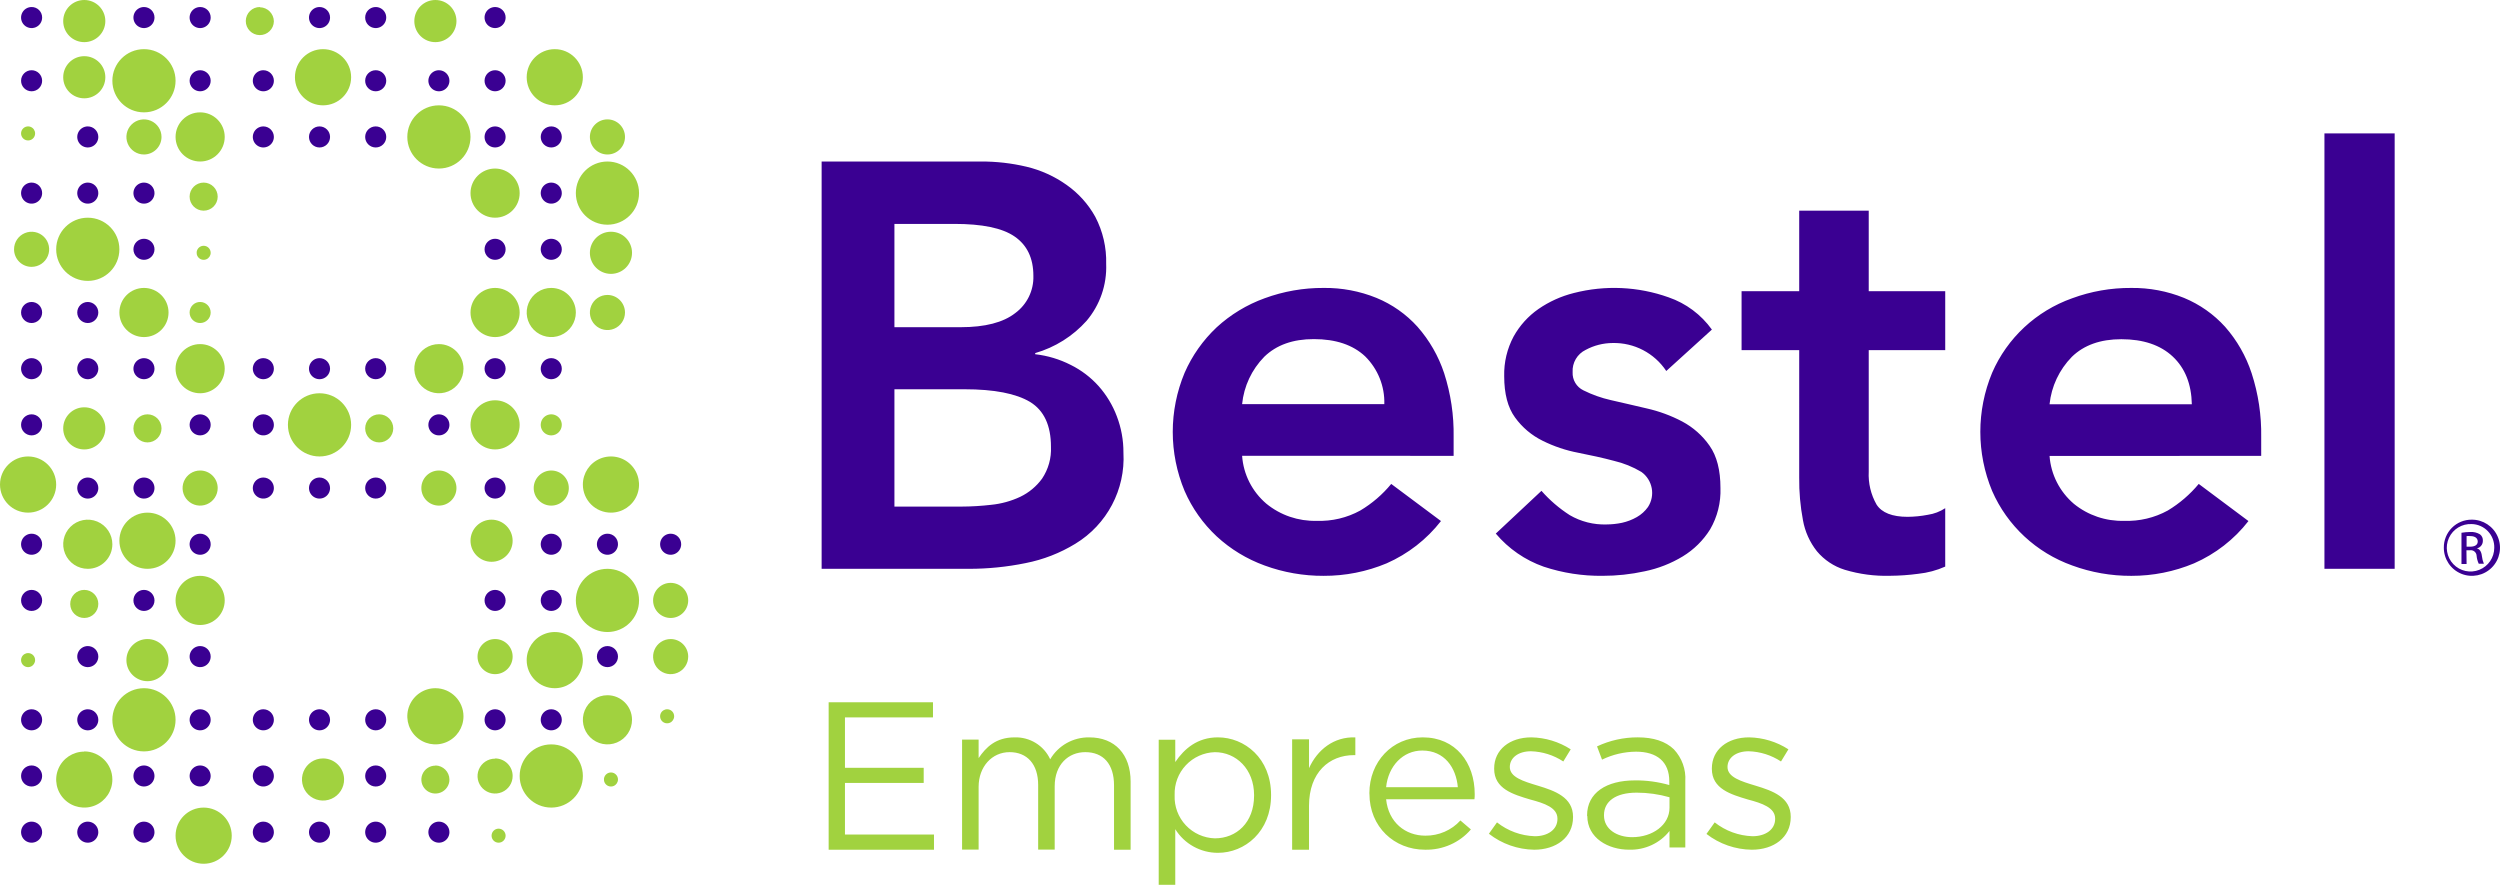 <svg xmlns="http://www.w3.org/2000/svg" width="356" height="126" viewBox="0 0 356 126">
    <g fill="none">
        <path fill="#A1D23F" d="M118 100L132.857 100 132.857 102.161 120.323 102.161 120.323 109.332 131.535 109.332 131.535 111.493 120.323 111.493 120.323 118.839 133 118.839 133 121 118 121zM137 105.32h2.355v2.633c1.043-1.541 2.451-2.95 5.111-2.95 2.176-.073 4.181 1.158 5.082 3.12 1.147-1.965 3.28-3.16 5.573-3.12 3.644 0 5.879 2.42 5.879 6.299V121h-2.362v-9.167c0-3.032-1.527-4.728-4.098-4.728-2.392 0-4.352 1.763-4.352 4.853v9.027h-2.354v-9.211c0-2.95-1.565-4.669-4.068-4.669-2.504 0-4.411 2.065-4.411 4.941v8.94H137V105.32zM165 105.335h2.358v3.18c1.291-1.899 3.157-3.515 6.075-3.515 3.798 0 7.567 2.979 7.567 8.191v.06c0 5.168-3.731 8.192-7.567 8.192-2.473.004-4.771-1.27-6.075-3.366V126H165v-20.665zm13.582 7.953v-.06c0-3.723-2.575-6.12-5.582-6.12-1.57.046-3.058.715-4.133 1.858-1.076 1.143-1.65 2.666-1.598 4.233v.06c-.063 1.572.508 3.104 1.585 4.254 1.076 1.15 2.57 1.822 4.146 1.867 3.067 0 5.582-2.234 5.582-6.092M184 105.28h2.404v4.107c1.187-2.62 3.53-4.5 6.596-4.382v2.524h-.19c-3.53 0-6.406 2.465-6.406 7.21V121H184v-15.72zM195 112.995v-.058c0-4.416 3.218-7.937 7.6-7.937 4.696 0 7.399 3.608 7.399 8.089.005.241-.007.482-.038.722h-12.58c.337 3.319 2.763 5.188 5.585 5.188 1.912.018 3.737-.773 4.994-2.165l1.494 1.277c-1.606 1.883-4.017 2.947-6.54 2.887-4.353 0-7.907-3.233-7.907-7.974m12.588-.93c-.247-2.786-1.904-5.218-5.062-5.218-2.762 0-4.845 2.223-5.151 5.217h10.213zM212 118.752l1.172-1.645c1.535 1.216 3.423 1.907 5.385 1.972 1.868 0 3.223-.96 3.223-2.452v-.058c0-1.557-1.839-2.183-3.883-2.721-2.44-.728-5.128-1.521-5.128-4.366v-.058c0-2.663 2.198-4.424 5.297-4.424 1.992.036 3.933.625 5.604 1.703l-1.055 1.731c-1.368-.903-2.965-1.407-4.608-1.455-1.831 0-3.01.953-3.01 2.241 0 1.455 1.926 2.037 4.007 2.663 2.403.728 4.996 1.645 4.996 4.424v.058c0 2.91-2.44 4.635-5.538 4.635-2.34-.037-4.601-.834-6.44-2.27M226 116.186v-.065c0-3.254 2.775-4.993 6.81-4.993 1.657-.016 3.307.208 4.897.662v-.538c0-2.78-1.755-4.214-4.74-4.214-1.68.015-3.335.403-4.837 1.135l-.713-1.885c1.806-.854 3.79-1.294 5.798-1.288 2.25 0 3.967.568 5.144 1.703 1.151 1.23 1.738 2.861 1.628 4.52v9.46h-2.25v-2.35c-1.363 1.74-3.509 2.732-5.76 2.664-2.955 0-5.947-1.645-5.947-4.81m11.707-1.202v-1.455c-1.52-.434-3.096-.654-4.68-.655-3 0-4.65 1.251-4.65 3.195v.058c0 1.943 1.845 3.086 4.005 3.086 2.925 0 5.325-1.74 5.325-4.192M243 118.752l1.172-1.645c1.535 1.216 3.423 1.907 5.385 1.972 1.868 0 3.223-.96 3.223-2.452v-.058c0-1.557-1.839-2.183-3.883-2.721-2.44-.728-5.128-1.521-5.128-4.366v-.058c0-2.663 2.198-4.424 5.304-4.424 1.99.036 3.929.626 5.597 1.703l-1.055 1.731c-1.368-.903-2.965-1.407-4.608-1.455-1.831 0-3.01.953-3.01 2.241 0 1.455 1.926 2.037 4.007 2.663 2.41.728 4.996 1.645 4.996 4.424v.058c0 2.91-2.44 4.635-5.538 4.635-2.344-.026-4.614-.816-6.462-2.248M71 118c-.552 0-1 .448-1 1s.448 1 1 1 1-.448 1-1c-.004-.55-.45-.996-1-1M29 115c-2.21 0-4 1.79-4 4s1.79 4 4 4 4-1.79 4-4c-.004-2.207-1.793-3.996-4-4M87.008 110c-.405-.003-.772.238-.93.612-.157.373-.073.805.212 1.092.285.288.716.375 1.09.22.375-.154.62-.519.62-.924 0-.55-.443-.996-.992-1M78.5 106c-2.485 0-4.5 2.015-4.5 4.5s2.015 4.5 4.5 4.5 4.5-2.015 4.5-4.5-2.015-4.5-4.5-4.5M70.5 108.03c-1.013 0-1.926.608-2.312 1.54-.385.93-.167 2.001.552 2.71.72.709 1.799.916 2.732.524.934-.391 1.537-1.304 1.528-2.311.002-.66-.26-1.295-.73-1.763-.469-.467-1.106-.73-1.77-.73M62.007 109.027c-.812-.003-1.545.483-1.855 1.228-.31.745-.136 1.603.441 2.17.577.568 1.442.732 2.19.417.747-.316 1.228-1.049 1.217-1.855-.018-1.087-.9-1.965-1.993-1.987M46.007 108c-1.22-.003-2.32.734-2.783 1.863-.462 1.129-.195 2.425.676 3.28.871.853 2.173 1.095 3.292.61 1.12-.485 1.834-1.6 1.807-2.819-.04-1.627-1.365-2.927-2.992-2.934M12 107.03c-1.62 0-3.08.974-3.698 2.466-.617 1.491-.27 3.207.878 4.345 1.149 1.138 2.873 1.473 4.367.849 1.494-.624 2.462-2.084 2.453-3.698-.004-2.2-1.791-3.984-4-3.992M95.016 101c-.406-.006-.775.233-.935.606-.16.373-.078.806.206 1.095.285.29.716.378 1.092.224.375-.153.62-.519.621-.925.002-.263-.1-.516-.285-.704-.184-.187-.436-.294-.699-.296M86.5 99c-1.416 0-2.693.854-3.234 2.162-.541 1.31-.24 2.815.762 3.816 1.003 1 2.51 1.297 3.817.753 1.307-.544 2.158-1.823 2.155-3.239-.004-1.93-1.57-3.492-3.5-3.492M62.015 98c-1.619-.006-3.082.964-3.706 2.459-.624 1.494-.286 3.217.857 4.364 1.143 1.147 2.865 1.492 4.361.874C65.024 105.079 66 103.619 66 102c-.004-2.201-1.783-3.987-3.985-4M20.5 98c-2.485 0-4.5 2.015-4.5 4.5s2.015 4.5 4.5 4.5 4.5-2.015 4.5-4.5-2.015-4.5-4.5-4.5M95.508 91c-1.012-.003-1.926.604-2.315 1.538-.39.934-.178 2.01.536 2.727.715.717 1.79.932 2.726.545C97.39 95.424 98 94.512 98 93.5c0-1.378-1.114-2.496-2.492-2.5M79 98c1.618 0 3.077-.975 3.696-2.47.619-1.496.275-3.217-.87-4.36-1.146-1.144-2.867-1.485-4.362-.863-1.494.621-2.467 2.082-2.464 3.7 0 1.06.422 2.077 1.172 2.826.75.75 1.768 1.169 2.828 1.167M70.5 91c-1.38 0-2.5 1.12-2.5 2.5s1.12 2.5 2.5 2.5 2.5-1.12 2.5-2.5c.002-.664-.26-1.3-.73-1.77s-1.106-.732-1.77-.73M21.007 91c-1.657-.004-3.003 1.336-3.007 2.993-.004 1.657 1.336 3.003 2.993 3.007 1.657.004 3.003-1.336 3.007-2.993-.004-1.653-1.34-2.995-2.993-3.007M4.016 93c-.406-.006-.775.233-.935.606-.16.373-.078.806.206 1.095.285.29.716.378 1.092.224.375-.153.62-.519.621-.925.002-.263-.1-.516-.285-.704-.184-.187-.436-.294-.699-.296M95.507 88c1.38-.004 2.497-1.126 2.493-2.507-.004-1.38-1.126-2.497-2.507-2.493-1.38.004-2.497 1.126-2.493 2.507.007 1.379 1.128 2.493 2.507 2.493M86.5 81c-2.485 0-4.5 2.015-4.5 4.5s2.015 4.5 4.5 4.5 4.5-2.015 4.5-4.5-2.015-4.5-4.5-4.5M28.516 89c1.93-.009 3.49-1.58 3.484-3.51-.006-1.931-1.574-3.493-3.505-3.49-1.931.003-3.495 1.569-3.495 3.5 0 .93.37 1.824 1.03 2.48.66.657 1.555 1.024 2.486 1.02M10 86.034c.02 1.1.924 1.98 2.025 1.966 1.1-.014 1.984-.915 1.975-2.016-.009-1.1-.905-1.988-2.006-1.984-.536 0-1.05.215-1.424.598-.375.383-.58.9-.57 1.436M69.993 74c-1.656.004-2.996 1.349-2.993 3.005C67.003 78.66 68.347 80 70.002 80 71.658 79.999 73 78.656 73 77c-.008-1.656-1.351-2.996-3.007-3M21.007 81c2.208-.004 3.996-1.797 3.993-4.005C24.997 74.787 23.206 73 20.998 73 18.789 73.001 17 74.792 17 77c0 1.062.422 2.08 1.174 2.83.752.751 1.771 1.172 2.833 1.17M16 77.508c.003-1.416-.848-2.695-2.155-3.24-1.308-.543-2.814-.246-3.817.754-1.003 1-1.303 2.507-.762 3.816C9.807 80.146 11.084 81 12.5 81c.928.002 1.818-.365 2.474-1.02.657-.655 1.026-1.545 1.026-2.472M87 73c1.618 0 3.077-.975 3.696-2.47.619-1.496.275-3.217-.87-4.36-1.146-1.144-2.867-1.485-4.362-.863-1.494.621-2.467 2.082-2.464 3.7 0 1.06.422 2.077 1.172 2.826.75.75 1.768 1.169 2.828 1.167M76 69.5c0 1.38 1.118 2.499 2.498 2.5 1.38.001 2.5-1.115 2.502-2.495.003-1.38-1.113-2.5-2.492-2.505-1.382 0-2.504 1.118-2.508 2.5M62.507 67c-1.381-.004-2.503 1.113-2.507 2.493-.004 1.381 1.113 2.503 2.493 2.507 1.381.004 2.503-1.113 2.507-2.493 0-1.38-1.114-2.5-2.493-2.507M28.508 67c-1.013-.003-1.927.605-2.316 1.54-.39.935-.176 2.012.54 2.728.716.716 1.793.93 2.728.54.935-.389 1.543-1.303 1.54-2.316-.004-1.374-1.118-2.488-2.492-2.492M4.007 65C1.798 64.996.004 66.784 0 68.993-.004 71.202 1.784 72.996 3.993 73c2.209.004 4.003-1.784 4.007-3.993 0-2.207-1.785-4-3.993-4.007M70.5 57c-1.933 0-3.5 1.567-3.5 3.5s1.567 3.5 3.5 3.5 3.5-1.567 3.5-3.5c-.004-1.931-1.569-3.496-3.5-3.5M54 59c-1.105 0-2 .895-2 2s.895 2 2 2 2-.895 2-2-.895-2-2-2M45.5 56c-2.485 0-4.5 2.015-4.5 4.5s2.015 4.5 4.5 4.5 4.5-2.015 4.5-4.5-2.015-4.5-4.5-4.5M19 61c0 1.105.895 2 2 2s2-.895 2-2-.895-2-2-2-2 .895-2 2M12.007 64c1.657-.004 2.997-1.35 2.993-3.007-.004-1.657-1.35-2.997-3.007-2.993-1.657.004-2.997 1.35-2.993 3.007 0 .797.317 1.56.882 2.122.564.561 1.33.875 2.125.871M80 60.508c.003-.608-.36-1.158-.922-1.392-.561-.234-1.209-.107-1.639.323-.43.43-.557 1.078-.323 1.639.234.561.784.925 1.392.922.82-.009 1.483-.672 1.492-1.492M62.508 49c-1.416-.003-2.695.848-3.24 2.155-.543 1.308-.246 2.814.754 3.817 1 1.003 2.507 1.303 3.816.762C65.146 55.193 66 53.916 66 52.5c0-1.93-1.562-3.496-3.492-3.5M28.508 56c1.933-.004 3.496-1.575 3.492-3.508-.004-1.933-1.575-3.496-3.508-3.492-1.933.004-3.496 1.575-3.492 3.508 0 .929.37 1.82 1.028 2.475.659.655 1.55 1.021 2.48 1.017M86.508 42c-1.012-.003-1.926.604-2.315 1.538-.39.934-.178 2.01.537 2.727.714.717 1.79.932 2.725.545C88.39 46.424 89 45.512 89 44.5c-.004-1.376-1.116-2.492-2.492-2.5M78.508 41c-1.416-.003-2.695.848-3.24 2.155-.543 1.308-.246 2.814.754 3.817 1 1.003 2.507 1.303 3.816.762C81.146 47.193 82 45.916 82 44.5c-.004-1.928-1.564-3.491-3.492-3.5M70.5 41c-1.933 0-3.5 1.567-3.5 3.5s1.567 3.5 3.5 3.5 3.5-1.567 3.5-3.5c-.004-1.931-1.569-3.496-3.5-3.5M27 44.52c.011.826.688 1.487 1.514 1.48.825-.008 1.49-.681 1.486-1.507-.004-.825-.674-1.493-1.5-1.493-.397-.002-.779.155-1.06.435-.282.28-.44.661-.44 1.058M17 44.5c0 1.933 1.567 3.5 3.5 3.5s3.5-1.567 3.5-3.5-1.567-3.5-3.5-3.5-3.5 1.567-3.5 3.5M86.978 33c-1.654.012-2.986 1.36-2.978 3.015.008 1.654 1.353 2.989 3.007 2.985C88.661 38.996 90 37.654 90 36c.002-.795-.312-1.558-.874-2.12-.561-.564-1.324-.88-2.119-.88M30 36c0-.55-.443-.996-.992-1-.405-.003-.772.238-.93.612-.157.373-.073.805.212 1.092.285.288.716.375 1.09.22.375-.154.62-.519.62-.924M12.5 40c2.485 0 4.5-2.015 4.5-4.5S14.985 31 12.5 31 8 33.015 8 35.5s2.015 4.5 4.5 4.5M4.5 38c1.012 0 1.924-.61 2.31-1.545.387-.935.172-2.011-.545-2.725-.716-.715-1.793-.927-2.727-.537-.934.389-1.541 1.303-1.538 2.315 0 .662.264 1.297.733 1.765.469.467 1.105.729 1.767.727M86.5 23c-2.484 0-4.499 2.013-4.5 4.498-.001 2.484 2.01 4.5 4.495 4.502 2.485.003 4.501-2.009 4.505-4.493 0-2.486-2.014-4.503-4.5-4.507M70.5 24c-1.932 0-3.499 1.565-3.5 3.497-.001 1.932 1.563 3.5 3.495 3.503 1.932.003 3.5-1.56 3.505-3.492 0-1.934-1.566-3.504-3.5-3.508M29.008 26c-1.104-.004-2.002.886-2.008 1.99-.006 1.103.884 2.003 1.987 2.01 1.104.007 2.004-.88 2.013-1.984.004-1.106-.886-2.007-1.992-2.016M86.507 22c1.38-.004 2.495-1.125 2.493-2.504-.002-1.38-1.122-2.497-2.502-2.496-1.38.001-2.498 1.12-2.498 2.5.004 1.382 1.125 2.5 2.507 2.5M62.5 15c-2.485 0-4.5 2.015-4.5 4.5s2.015 4.5 4.5 4.5 4.5-2.015 4.5-4.5-2.015-4.5-4.5-4.5M28.508 23c1.932-.004 3.495-1.573 3.492-3.505-.003-1.932-1.57-3.496-3.503-3.495-1.932.001-3.497 1.568-3.497 3.5 0 .93.37 1.821 1.028 2.478.658.656 1.55 1.024 2.48 1.022M23 19.508c.003-1.012-.604-1.926-1.538-2.315-.934-.39-2.01-.178-2.727.537-.717.714-.932 1.79-.545 2.725.386.935 1.298 1.545 2.31 1.545 1.376-.004 2.492-1.116 2.5-2.492M4.016 20c.545-.005.984-.447.984-.992.003-.407-.24-.775-.616-.931-.375-.156-.808-.07-1.094.219-.286.289-.37.722-.21 1.096.16.374.53.614.936.608M79.007 15c2.21-.004 3.997-1.798 3.993-4.007-.004-2.21-1.798-3.997-4.007-3.993-2.21.004-3.997 1.798-3.993 4.007.002 1.061.425 2.078 1.177 2.827.751.748 1.77 1.168 2.83 1.166M46.008 15c2.209-.004 3.996-1.799 3.992-4.008-.004-2.209-1.799-3.996-4.008-3.992-2.209.004-3.996 1.799-3.992 4.008 0 1.061.423 2.079 1.175 2.828.752.75 1.771 1.168 2.833 1.164M20.5 7C18.015 7 16 9.015 16 11.5s2.015 4.5 4.5 4.5 4.5-2.015 4.5-4.5S22.985 7 20.5 7M12.007 14c1.657-.004 2.997-1.35 2.993-3.007-.004-1.657-1.35-2.997-3.007-2.993-1.657.004-2.997 1.35-2.993 3.007 0 .797.317 1.56.882 2.122.564.561 1.33.875 2.125.871M62.007 6c1.657-.004 2.997-1.35 2.993-3.007C64.996 1.336 63.65-.004 61.993 0 60.336.004 58.996 1.35 59 3.007c-.002.797.315 1.562.88 2.124.564.562 1.33.875 2.127.869M37.013 1C35.911.993 35.011 1.878 35 2.98c-.011 1.102.871 2.005 1.973 2.02 1.102.015 2.008-.864 2.027-1.966-.018-1.092-.895-1.975-1.987-2M12.007 6c1.657-.004 2.997-1.35 2.993-3.007C14.996 1.336 13.65-.004 11.993 0 10.336.004 8.996 1.35 9 3.007c0 .797.317 1.56.882 2.122.564.561 1.33.875 2.125.871"/>
        <path fill="#3A0092" d="M117 23h22.678c2.187-.012 4.367.237 6.494.741 2.055.489 3.995 1.369 5.714 2.591 1.688 1.185 3.083 2.737 4.08 4.538 1.084 2.072 1.618 4.386 1.553 6.721.115 2.952-.882 5.84-2.794 8.099-1.955 2.185-4.49 3.776-7.312 4.59v.162c1.762.2 3.474.714 5.053 1.518 1.509.747 2.86 1.774 3.983 3.027 1.117 1.26 1.993 2.713 2.585 4.286.634 1.655.954 3.412.944 5.182.292 5.253-2.341 10.24-6.85 12.977-2.178 1.331-4.576 2.264-7.082 2.754-2.663.545-5.374.818-8.092.814H117V23zm10.366 23.593h9.436c3.468 0 6.056-.669 7.765-2.006 1.682-1.238 2.649-3.218 2.586-5.3 0-2.51-.884-4.375-2.668-5.604-1.783-1.229-4.644-1.799-8.59-1.799h-8.53v14.709zm0 25.546h9.533c1.415-.005 2.83-.089 4.235-.252 1.437-.142 2.84-.527 4.147-1.14 1.237-.593 2.307-1.483 3.113-2.59.896-1.34 1.339-2.93 1.263-4.538 0-3.04-.99-5.167-2.972-6.381-2.006-1.2-5.105-1.807-9.333-1.807h-9.986V72.14zM176.877 64.905c.182 2.639 1.425 5.096 3.453 6.823 2.012 1.643 4.558 2.51 7.167 2.441 2.166.077 4.312-.431 6.207-1.47 1.68-1 3.17-2.282 4.406-3.787l7.085 5.286c-2.034 2.611-4.694 4.68-7.74 6.022-2.84 1.187-5.893 1.792-8.976 1.78-2.865.012-5.709-.486-8.395-1.471-2.536-.919-4.859-2.331-6.832-4.154-1.95-1.823-3.502-4.02-4.562-6.456-2.253-5.391-2.253-11.445 0-16.837 1.066-2.438 2.617-4.638 4.562-6.47 1.976-1.816 4.299-3.224 6.832-4.14 2.686-.988 5.53-1.486 8.395-1.47 2.582-.033 5.144.45 7.532 1.419 2.235.92 4.231 2.324 5.842 4.11 1.701 1.932 2.992 4.182 3.796 6.617.945 2.932 1.4 5.997 1.347 9.073v2.691l-30.12-.007zm20.25-7.353c.076-2.537-.906-4.993-2.716-6.794-1.757-1.654-4.198-2.47-7.323-2.47-2.977 0-5.307.83-7.048 2.507-1.798 1.834-2.913 4.216-3.163 6.757h20.25zM237.278 52.83c-1.696-2.552-4.58-4.056-7.642-3.985-1.334.008-2.646.34-3.821.97-1.21.582-1.95 1.836-1.874 3.177-.057 1.098.552 2.122 1.543 2.596 1.242.62 2.555 1.086 3.91 1.39 1.572.374 3.262.734 5.077 1.176 1.767.396 3.474 1.024 5.077 1.867 1.557.828 2.894 2.015 3.902 3.463 1.029 1.47 1.543 3.463 1.543 6.015.074 2.06-.435 4.1-1.47 5.882-.981 1.572-2.318 2.891-3.901 3.853-1.67 1.01-3.498 1.726-5.409 2.117-1.976.433-3.994.65-6.017.647-2.843.034-5.671-.406-8.37-1.301-2.655-.934-5.011-2.561-6.826-4.713l6.503-6.088c1.172 1.333 2.525 2.496 4.02 3.456 1.588.928 3.407 1.39 5.246 1.33.74-.004 1.479-.083 2.204-.235.743-.164 1.456-.439 2.116-.816.624-.355 1.163-.842 1.58-1.426 1.077-1.648.666-3.853-.933-5-1.214-.725-2.533-1.259-3.91-1.581-1.564-.42-3.262-.787-5.07-1.147-1.762-.333-3.47-.907-5.077-1.706-1.566-.767-2.918-1.908-3.938-3.323-1.029-1.407-1.543-3.368-1.543-5.882-.049-1.97.415-3.918 1.344-5.655.864-1.552 2.07-2.888 3.527-3.904 1.53-1.057 3.237-1.83 5.041-2.28 4.457-1.146 9.155-.934 13.49.611 2.485.854 4.642 2.46 6.173 4.596l-6.495 5.896zM248 49.86v-8.395h8.207V30h9.9v11.465H277v8.396h-10.893v17.298c-.083 1.641.305 3.272 1.12 4.7.745 1.155 2.238 1.737 4.416 1.737.97-.01 1.936-.106 2.887-.291.882-.129 1.725-.45 2.47-.939v8.314c-1.218.544-2.515.89-3.842 1.028-1.326.179-2.662.273-4 .283-2.188.064-4.372-.225-6.468-.856-1.547-.48-2.922-1.396-3.961-2.638-1.016-1.284-1.697-2.799-1.985-4.41-.38-2.008-.56-4.05-.537-6.094V49.861H248zM291.856 64.924c.19 2.64 1.44 5.096 3.469 6.824 2.01 1.633 4.551 2.493 7.153 2.42 2.17.078 4.318-.43 6.216-1.471 1.674-1.008 3.164-2.289 4.407-3.787l7.079 5.287c-2.033 2.616-4.698 4.686-7.75 6.023-2.825 1.182-5.863 1.787-8.932 1.78-2.866.013-5.71-.485-8.397-1.471-5.126-1.828-9.259-5.669-11.418-10.612-2.244-5.395-2.244-11.446 0-16.84 2.144-4.945 6.272-8.786 11.396-10.605 2.685-.99 5.53-1.488 8.397-1.47 2.582-.032 5.144.45 7.533 1.419 2.233.924 4.23 2.328 5.843 4.11 1.7 1.932 2.986 4.184 3.782 6.62.954 2.93 1.414 5.996 1.362 9.074v2.691l-30.14.008zm20.262-7.354c-.06-2.876-.96-5.148-2.717-6.795-1.757-1.647-4.206-2.471-7.325-2.471-2.977 0-5.324.836-7.042 2.508-1.799 1.835-2.919 4.216-3.178 6.758h20.262zM331 19H341V81H331zM351.971 74c1.621-.012 3.089.956 3.717 2.45.628 1.495.291 3.221-.852 4.37-1.143 1.15-2.867 1.496-4.365.876-1.498-.62-2.474-2.082-2.47-3.703-.014-1.06.399-2.08 1.146-2.83.747-.752 1.765-1.17 2.824-1.163zm0 .627c-1.38-.069-2.664.71-3.24 1.966-.577 1.257-.33 2.737.622 3.74.952 1.001 2.418 1.322 3.702.81 1.284-.511 2.127-1.753 2.129-3.136.025-.875-.3-1.724-.903-2.359s-1.435-1.002-2.31-1.021zm-.729 5.69h-.728v-4.452c.414-.069.833-.105 1.253-.109.485-.033.968.084 1.384.335.282.218.436.563.408.918.008.523-.355.978-.867 1.086.394.073.656.43.729 1.085.042.379.137.75.284 1.1h-.729c-.168-.357-.272-.742-.306-1.136-.01-.236-.119-.456-.301-.607-.182-.15-.42-.215-.653-.18h-.495l.021 1.96zm0-2.47h.518c.583 0 1.07-.211 1.07-.729 0-.393-.269-.78-1.07-.78-.172-.018-.346-.018-.518 0v1.509zM62.52 117c-.608-.008-1.161.352-1.4.912-.238.56-.115 1.208.312 1.641.427.434 1.074.566 1.637.335.563-.231.93-.78.931-1.388.004-.822-.658-1.492-1.48-1.5M53.507 117c-.607-.003-1.157.361-1.39.921-.235.56-.108 1.207.32 1.637.428.43 1.074.56 1.635.328.562-.231.928-.779.928-1.386.004-.398-.152-.78-.433-1.062-.28-.282-.662-.44-1.06-.438M45.514 117c-.608-.005-1.16.356-1.396.917-.236.56-.111 1.207.317 1.639.427.432 1.074.562 1.636.331.562-.231.929-.779.929-1.387 0-.823-.663-1.492-1.486-1.5M37.52 117c-.608-.008-1.161.352-1.4.912-.238.56-.115 1.208.312 1.641.427.434 1.074.566 1.637.335.563-.231.93-.78.931-1.388 0-.82-.66-1.489-1.48-1.5M20.514 117c-.608-.005-1.16.356-1.396.917-.236.56-.111 1.207.317 1.639.427.432 1.074.562 1.636.331.562-.231.929-.779.929-1.387 0-.823-.663-1.492-1.486-1.5M12.514 117c-.608-.005-1.16.356-1.396.917-.236.56-.111 1.207.317 1.639.427.432 1.074.562 1.636.331.562-.231.929-.779.929-1.387 0-.823-.663-1.492-1.486-1.5M4.514 117c-.608-.005-1.16.356-1.396.917-.236.56-.111 1.207.317 1.639.427.432 1.074.562 1.636.331.562-.231.929-.779.929-1.387.002-.396-.154-.776-.433-1.058-.278-.281-.657-.44-1.053-.442M53.5 109c-.828 0-1.499.67-1.5 1.498-.001.827.668 1.5 1.495 1.502.828.003 1.501-.666 1.505-1.493.004-.4-.153-.784-.435-1.067-.282-.283-.665-.442-1.065-.44M37.514 109c-.608-.005-1.158.356-1.395.915-.237.56-.113 1.206.313 1.638.427.433 1.072.565 1.634.336.562-.23.931-.775.934-1.382.004-.826-.66-1.5-1.486-1.507M28.507 109c-.829-.004-1.503.665-1.507 1.493-.004.829.665 1.503 1.493 1.507.829.004 1.503-.665 1.507-1.493.002-.398-.154-.78-.435-1.063-.28-.282-.66-.442-1.058-.444M20.507 109c-.829-.004-1.503.665-1.507 1.493-.004.829.665 1.503 1.493 1.507.829.004 1.503-.665 1.507-1.493.002-.398-.154-.78-.435-1.063-.28-.282-.66-.442-1.058-.444M4.507 109c-.829-.004-1.503.665-1.507 1.493-.004.829.665 1.503 1.493 1.507.829.004 1.503-.665 1.507-1.493.002-.398-.154-.78-.435-1.063-.28-.282-.66-.442-1.058-.444M78.507 101c-.607-.003-1.156.36-1.39.921-.235.56-.108 1.207.32 1.637.428.43 1.074.56 1.635.328.562-.231.928-.779.928-1.386 0-.826-.667-1.496-1.493-1.5M70.5 101c-.828 0-1.5.672-1.5 1.5s.672 1.5 1.5 1.5 1.5-.672 1.5-1.5-.672-1.5-1.5-1.5M53.5 101c-.828 0-1.5.672-1.5 1.5s.672 1.5 1.5 1.5 1.5-.672 1.5-1.5c.004-.399-.153-.783-.435-1.065-.282-.282-.666-.439-1.065-.435M45.507 101c-.607-.003-1.156.36-1.39.921-.235.56-.108 1.207.32 1.637.428.43 1.074.56 1.635.328.562-.231.928-.779.928-1.386 0-.826-.667-1.496-1.493-1.5M37.514 101c-.608-.005-1.16.356-1.396.916s-.111 1.208.317 1.64c.427.432 1.074.562 1.636.331.562-.231.929-.779.929-1.387 0-.823-.663-1.492-1.486-1.5M28.507 101c-.607-.003-1.156.36-1.39.921-.235.56-.108 1.207.32 1.637.428.43 1.074.56 1.635.328.562-.231.928-.779.928-1.386.002-.397-.155-.779-.435-1.06-.28-.282-.66-.44-1.058-.44M12.52 101c-.608-.008-1.161.352-1.4.912-.238.56-.115 1.208.312 1.641.427.434 1.074.566 1.637.335.563-.231.93-.78.931-1.388 0-.826-.667-1.496-1.493-1.5M4.507 101c-.607-.003-1.156.36-1.39.921-.235.56-.108 1.207.32 1.637.428.43 1.074.56 1.635.328.562-.231.928-.779.928-1.386.002-.397-.155-.779-.435-1.06-.28-.282-.66-.44-1.058-.44M86.5 92c-.828 0-1.5.672-1.5 1.5s.672 1.5 1.5 1.5 1.5-.672 1.5-1.5c.002-.398-.156-.781-.437-1.063-.282-.281-.665-.439-1.063-.437M28.507 92c-.607-.003-1.156.36-1.39.921-.235.56-.108 1.207.32 1.637.428.43 1.074.56 1.635.328.562-.231.928-.779.928-1.386.002-.397-.155-.779-.435-1.06-.28-.282-.66-.44-1.058-.44M12.52 92c-.608-.008-1.161.352-1.4.912-.238.56-.115 1.208.312 1.641.427.434 1.074.566 1.637.335.563-.231.93-.78.931-1.388.002-.397-.155-.779-.435-1.06-.28-.282-.66-.44-1.058-.44M78.5 84c-.828 0-1.499.67-1.5 1.498-.001.827.668 1.5 1.495 1.502.828.003 1.501-.666 1.505-1.493 0-.83-.67-1.503-1.5-1.507M70.493 84c-.827.004-1.494.676-1.493 1.502.001.827.671 1.497 1.498 1.498.826.001 1.498-.666 1.502-1.493 0-.832-.675-1.507-1.507-1.507M20.5 84c-.828 0-1.499.67-1.5 1.498-.001.827.668 1.5 1.495 1.502.828.003 1.501-.666 1.505-1.493 0-.83-.67-1.503-1.5-1.507M4.5 84c-.828 0-1.499.67-1.5 1.498-.001.827.668 1.5 1.495 1.502.828.003 1.501-.666 1.505-1.493.002-.4-.155-.782-.437-1.065C5.282 84.159 4.9 84 4.5 84M95.514 76c-.609-.005-1.16.357-1.396.918-.237.56-.11 1.209.319 1.64.43.431 1.077.56 1.639.327.562-.233.927-.783.924-1.392 0-.822-.664-1.49-1.486-1.493M86.5 76c-.607 0-1.155.366-1.386.928-.232.56-.103 1.207.328 1.635.43.428 1.077.555 1.637.32.56-.234.924-.783.921-1.39.002-.398-.156-.78-.438-1.06-.282-.28-.664-.437-1.062-.433M78.507 76c-.608-.003-1.158.362-1.391.923-.234.56-.106 1.208.323 1.638.43.43 1.077.557 1.638.323.561-.233.926-.783.923-1.39 0-.825-.669-1.494-1.493-1.494M28.507 76c-.608-.003-1.158.362-1.391.923-.234.56-.106 1.208.323 1.638.43.43 1.077.557 1.638.323.561-.233.926-.783.923-1.39.002-.397-.155-.778-.435-1.059-.28-.28-.662-.437-1.058-.435M4.507 76c-.608-.003-1.158.362-1.391.923-.234.56-.106 1.208.323 1.638.43.43 1.077.557 1.638.323.561-.233.926-.783.923-1.39.002-.397-.155-.778-.435-1.059-.28-.28-.662-.437-1.058-.435M70.5 68c-.828 0-1.5.672-1.5 1.5s.672 1.5 1.5 1.5 1.5-.672 1.5-1.5c.002-.398-.156-.781-.437-1.063-.282-.281-.665-.439-1.063-.437M53.5 68c-.828 0-1.5.672-1.5 1.5s.672 1.5 1.5 1.5 1.5-.672 1.5-1.5c.004-.399-.153-.783-.435-1.065-.282-.282-.666-.439-1.065-.435M45.507 68c-.607-.003-1.156.36-1.39.921-.235.56-.108 1.207.32 1.637.428.43 1.074.56 1.635.328.562-.231.928-.779.928-1.386 0-.826-.667-1.496-1.493-1.5M37.514 68c-.608-.005-1.16.356-1.396.916s-.111 1.208.317 1.64c.427.432 1.074.562 1.636.331.562-.231.929-.779.929-1.387 0-.823-.663-1.492-1.486-1.5M20.507 68c-.607-.003-1.156.36-1.39.921-.235.56-.108 1.207.32 1.637.428.43 1.074.56 1.635.328.562-.231.928-.779.928-1.386.002-.397-.155-.779-.435-1.06-.28-.282-.66-.44-1.058-.44M12.52 68c-.608-.008-1.161.352-1.4.912-.238.56-.115 1.208.312 1.641.427.434 1.074.566 1.637.335.563-.231.93-.78.931-1.388.002-.397-.155-.779-.435-1.06-.28-.282-.66-.44-1.058-.44M62.514 59c-.608-.005-1.158.356-1.395.915-.237.56-.113 1.206.313 1.638.427.433 1.072.565 1.634.336.562-.23.931-.775.934-1.382.004-.826-.66-1.5-1.486-1.507M37.514 59c-.608-.005-1.158.356-1.395.915-.237.56-.113 1.206.313 1.638.427.433 1.072.565 1.634.336.562-.23.931-.775.934-1.382.004-.826-.66-1.5-1.486-1.507M28.507 59c-.829-.004-1.503.665-1.507 1.493-.004.829.665 1.503 1.493 1.507.829.004 1.503-.665 1.507-1.493.002-.398-.154-.78-.435-1.063-.28-.282-.66-.442-1.058-.444M4.507 59c-.829-.004-1.503.665-1.507 1.493-.004.829.665 1.503 1.493 1.507.829.004 1.503-.665 1.507-1.493.002-.398-.154-.78-.435-1.063-.28-.282-.66-.442-1.058-.444M78.507 51c-.607-.003-1.156.36-1.39.921-.235.56-.108 1.207.32 1.637.428.43 1.074.56 1.635.328.562-.231.928-.779.928-1.386 0-.826-.667-1.496-1.493-1.5M70.5 51c-.828 0-1.5.672-1.5 1.5s.672 1.5 1.5 1.5 1.5-.672 1.5-1.5-.672-1.5-1.5-1.5M53.5 51c-.828 0-1.5.672-1.5 1.5s.672 1.5 1.5 1.5 1.5-.672 1.5-1.5-.672-1.5-1.5-1.5M45.507 51c-.607-.003-1.156.36-1.39.921-.235.56-.108 1.207.32 1.637.428.43 1.074.56 1.635.328.562-.231.928-.779.928-1.386 0-.826-.667-1.496-1.493-1.5M37.514 51c-.608-.005-1.16.356-1.396.916s-.111 1.208.317 1.64c.427.432 1.074.562 1.636.331.562-.231.929-.779.929-1.387 0-.823-.663-1.492-1.486-1.5M20.507 51c-.607-.003-1.156.36-1.39.921-.235.56-.108 1.207.32 1.637.428.43 1.074.56 1.635.328.562-.231.928-.779.928-1.386 0-.826-.667-1.496-1.493-1.5M12.52 51c-.608-.008-1.161.352-1.4.912-.238.56-.115 1.208.312 1.641.427.434 1.074.566 1.637.335.563-.231.93-.78.931-1.388 0-.826-.667-1.496-1.493-1.5M4.507 51c-.607-.003-1.156.36-1.39.921-.235.56-.108 1.207.32 1.637.428.43 1.074.56 1.635.328.562-.231.928-.779.928-1.386.002-.397-.155-.779-.435-1.06-.28-.282-.66-.44-1.058-.44M12.514 43c-.827-.007-1.504.655-1.514 1.482-.01.826.65 1.505 1.477 1.518.827.012 1.508-.646 1.523-1.472.005-.4-.148-.786-.427-1.072-.279-.287-.66-.45-1.06-.456M4.5 43c-.825 0-1.495.666-1.5 1.491-.005.825.657 1.499 1.482 1.509.824.01 1.503-.648 1.518-1.472.007-.403-.148-.792-.43-1.079-.282-.287-.668-.45-1.07-.449M78.601 34.003c-.559-.037-1.092.24-1.383.718-.29.479-.29 1.08 0 1.558.291.479.824.755 1.383.718C79.39 36.943 80 36.289 80 35.5c0-.79-.611-1.443-1.399-1.497M70.5 34c-.828 0-1.499.67-1.5 1.498-.001.827.668 1.5 1.495 1.502.828.003 1.501-.666 1.505-1.493.002-.4-.155-.782-.437-1.065C71.282 34.159 70.9 34 70.5 34M20.507 34c-.829-.004-1.503.665-1.507 1.493-.004.829.665 1.503 1.493 1.507.829.004 1.503-.665 1.507-1.493.002-.398-.154-.78-.435-1.063-.28-.282-.66-.442-1.058-.444M78.514 26c-.608-.005-1.158.356-1.395.915-.237.56-.113 1.206.313 1.638.427.433 1.072.565 1.634.336.563-.23.931-.775.934-1.382.004-.826-.66-1.5-1.486-1.507M20.514 26c-.608-.005-1.158.356-1.395.915-.237.56-.113 1.206.313 1.638.427.433 1.072.565 1.634.336.562-.23.931-.775.934-1.382.004-.397-.151-.78-.43-1.062-.28-.283-.66-.443-1.056-.445M12.527 26c-.608-.01-1.163.347-1.404.906-.241.558-.121 1.207.304 1.642.426.436 1.072.57 1.636.342.564-.228.934-.774.937-1.383.004-.397-.151-.78-.43-1.062-.28-.283-.66-.443-1.056-.445M4.514 26c-.608-.005-1.158.356-1.395.915-.237.56-.113 1.206.313 1.638.427.433 1.072.565 1.634.336.562-.23.931-.775.934-1.382.004-.397-.151-.78-.43-1.062-.28-.283-.66-.443-1.056-.445M78.5 18c-.828 0-1.5.672-1.5 1.5s.672 1.5 1.5 1.5 1.5-.672 1.5-1.5-.672-1.5-1.5-1.5M70.493 18c-.827.004-1.496.677-1.493 1.505.003.827.675 1.496 1.502 1.495.828-.001 1.498-.672 1.498-1.5 0-.399-.159-.782-.442-1.063-.283-.282-.666-.439-1.065-.437M53.493 18c-.827.004-1.496.677-1.493 1.505.003.827.675 1.496 1.502 1.495.828-.001 1.498-.672 1.498-1.5.002-.4-.157-.783-.44-1.065-.283-.282-.667-.439-1.067-.435M45.5 18c-.828 0-1.5.672-1.5 1.5s.672 1.5 1.5 1.5 1.5-.672 1.5-1.5-.672-1.5-1.5-1.5M37.507 18c-.607-.003-1.156.36-1.39.921-.235.56-.109 1.207.32 1.637.428.43 1.074.56 1.635.328.562-.231.928-.779.928-1.386 0-.826-.667-1.496-1.493-1.5M12.514 18c-.608-.006-1.16.356-1.396.916s-.111 1.208.316 1.64c.428.432 1.075.562 1.637.331.562-.231.929-.779.929-1.387 0-.828-.672-1.5-1.5-1.5M70.5 10c-.828 0-1.499.67-1.5 1.498-.001.827.668 1.5 1.495 1.502.828.003 1.501-.666 1.505-1.493.002-.4-.155-.782-.437-1.065C71.282 10.159 70.9 10 70.5 10M62.514 10c-.608-.005-1.158.356-1.395.915-.237.56-.113 1.206.313 1.638.427.433 1.072.565 1.634.336.562-.23.931-.775.934-1.382.004-.826-.66-1.5-1.486-1.507M53.5 10c-.828 0-1.499.67-1.5 1.498-.001.827.668 1.5 1.495 1.502.828.003 1.501-.666 1.505-1.493.004-.4-.153-.784-.435-1.067-.282-.283-.665-.442-1.065-.44M37.514 10c-.608-.005-1.158.356-1.395.915-.237.56-.113 1.206.313 1.638.427.433 1.072.565 1.634.336.562-.23.931-.775.934-1.382.004-.826-.66-1.5-1.486-1.507M28.507 10c-.829-.004-1.503.665-1.507 1.493-.004.829.665 1.503 1.493 1.507.829.004 1.503-.665 1.507-1.493.002-.398-.154-.78-.435-1.063-.28-.282-.66-.442-1.058-.444M4.507 10c-.829-.004-1.503.665-1.507 1.493-.004.829.665 1.503 1.493 1.507.829.004 1.503-.665 1.507-1.493.002-.398-.154-.78-.435-1.063-.28-.282-.66-.442-1.058-.444M70.5 1c-.607 0-1.155.366-1.386.928-.232.56-.103 1.207.328 1.635.43.428 1.077.555 1.637.32.56-.234.924-.783.921-1.39 0-.397-.158-.778-.44-1.058-.281-.28-.663-.437-1.06-.435M53.399 1.003C52.61 1.057 52 1.711 52 2.5c0 .79.611 1.443 1.399 1.497.559.037 1.092-.24 1.383-.718.29-.479.29-1.08 0-1.558-.291-.479-.824-.755-1.383-.718M45.507 1c-.608-.003-1.158.362-1.391.923-.234.56-.106 1.208.323 1.638.43.43 1.077.557 1.638.323.561-.233.926-.783.923-1.39C47 1.668 46.331 1 45.507 1M28.507 1c-.608-.003-1.158.362-1.391.923-.234.56-.106 1.208.323 1.638.43.43 1.077.557 1.638.323.561-.233.926-.783.923-1.39.002-.397-.155-.778-.435-1.059-.28-.28-.662-.437-1.058-.435M20.507 1c-.608-.003-1.158.362-1.391.923-.234.56-.106 1.208.323 1.638.43.43 1.077.557 1.638.323.561-.233.926-.783.923-1.39C22 1.668 21.331 1 20.507 1M4.507 1c-.608-.003-1.158.362-1.391.923-.234.56-.106 1.208.323 1.638.43.43 1.077.557 1.638.323.561-.233.926-.783.923-1.39.002-.397-.155-.778-.435-1.059-.28-.28-.662-.437-1.058-.435"/>
    </g>
</svg>
